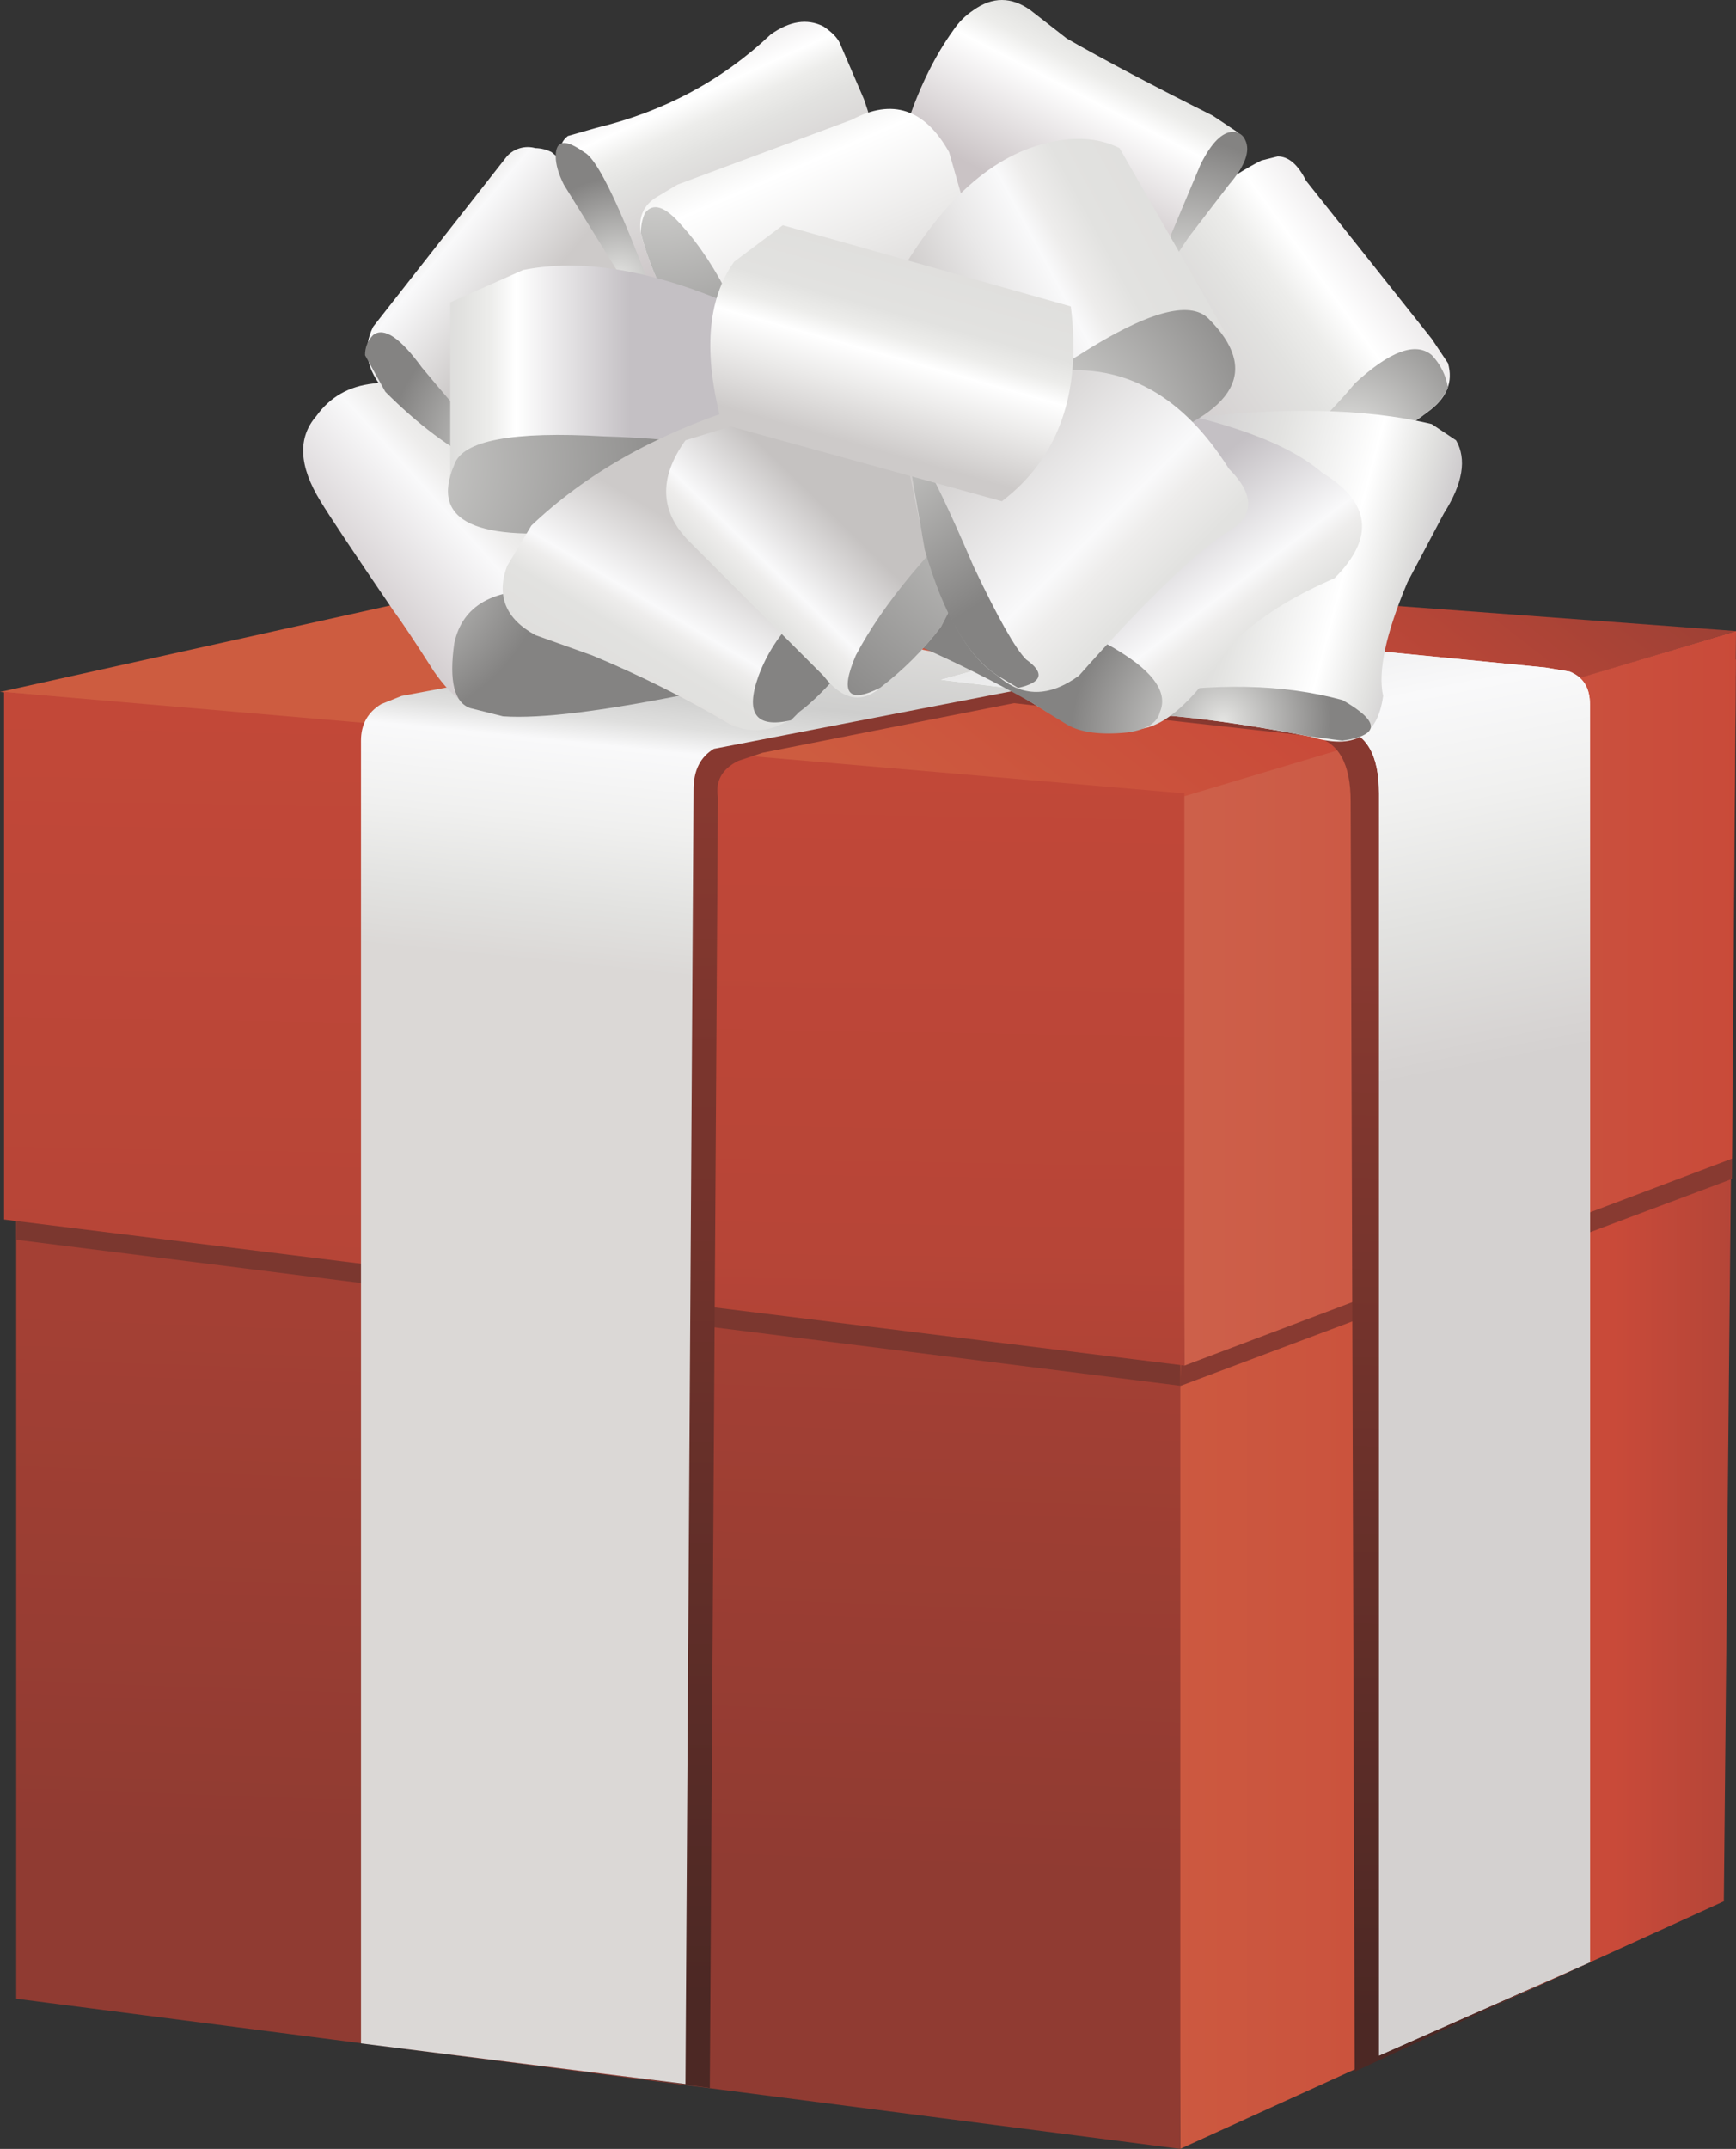 <?xml version="1.0" encoding="iso-8859-1"?>
<!-- Generator: Adobe Illustrator 20.1.0, SVG Export Plug-In . SVG Version: 6.00 Build 0)  -->
<svg version="1.0" id="Layer_1" xmlns="http://www.w3.org/2000/svg" xmlns:xlink="http://www.w3.org/1999/xlink" x="0px" y="0px"
	 viewBox="0 0 713.82 883.1" enable-background="new 0 0 713.82 883.1" xml:space="preserve">
<rect x="0" y="0" width="713.82" height="883.1" fill="#333333" stroke="none"/>
<title>wedding1_0007</title>
<linearGradient id="SVGID_1_" gradientUnits="userSpaceOnUse" x1="457.351" y1="622.851" x2="464.321" y2="622.851" gradientTransform="matrix(33.36 0 0 33.36 -14774.73 -20201.269)">
	<stop  offset="0" style="stop-color:#CC5940"/>
	<stop  offset="0.78" style="stop-color:#C94A39"/>
	<stop  offset="1" style="stop-color:#B34538"/>
</linearGradient>
<path fill="url(#SVGID_1_)" d="M708.81,781.36l5-510.35L482,326.05l3.34,557L708.81,781.36z"/>
<linearGradient id="SVGID_2_" gradientUnits="userSpaceOnUse" x1="452.711" y1="614.826" x2="460.331" y2="605.046" gradientTransform="matrix(33.36 0 0 33.36 -14774.73 -20201.269)">
	<stop  offset="0" style="stop-color:#CD5C40"/>
	<stop  offset="0.34" style="stop-color:#C94A39"/>
	<stop  offset="1" style="stop-color:#713731"/>
</linearGradient>
<path fill="url(#SVGID_2_)" d="M713.82,259.34L263.51,226L0,284.36l487,43.36L713.82,259.34z"/>
<linearGradient id="SVGID_3_" gradientUnits="userSpaceOnUse" x1="451.141" y1="598.509" x2="450.071" y2="628.489" gradientTransform="matrix(33.36 0 0 33.36 -14774.73 -20201.269)">
	<stop  offset="0.09" style="stop-color:#AA4235"/>
	<stop  offset="0.78" style="stop-color:#A44034"/>
	<stop  offset="1" style="stop-color:#903B32"/>
</linearGradient>
<path fill="url(#SVGID_3_)" d="M6.67,291v530.39l478.66,61.71v-557L6.67,291z"/>
<path fill="#7B372F" d="M11.67,291l-5,218.48l478.66,60V334.39L11.67,291z"/>
<path fill="#883A31" d="M490.33,332.73l-5,236.83l226.82-85.06l1.67-206.81L490.33,332.73z"/>
<linearGradient id="SVGID_4_" gradientUnits="userSpaceOnUse" x1="457.521" y1="617.852" x2="464.351" y2="617.852" gradientTransform="matrix(33.36 0 0 33.36 -14774.73 -20201.269)">
	<stop  offset="0" style="stop-color:#CD604A"/>
	<stop  offset="1" style="stop-color:#C94A39"/>
</linearGradient>
<path fill="url(#SVGID_4_)" d="M712.15,476.16l1.67-216.81l-228.49,68.37L487,561.21L712.15,476.16z"/>
<linearGradient id="SVGID_5_" gradientUnits="userSpaceOnUse" x1="458.246" y1="617.07" x2="457.946" y2="630.42" gradientTransform="matrix(33.36 0 0 33.36 -14774.73 -20201.269)">
	<stop  offset="0.02" style="stop-color:#883930"/>
	<stop  offset="1" style="stop-color:#4C2824"/>
</linearGradient>
<path fill="url(#SVGID_5_)" d="M633.76,281l-10-3.34l-168.45-15l-80.05,21.68l165.11,18.35c10,2.22,15,11.113,15,26.68l1.67,522
	l85.06-40l1.67-518.68C642.657,287.137,639.32,283.24,633.76,281z"/>
<linearGradient id="SVGID_6_" gradientUnits="userSpaceOnUse" x1="450.344" y1="610.21" x2="450.024" y2="629.59" gradientTransform="matrix(33.36 0 0 33.36 -14774.73 -20201.269)">
	<stop  offset="0" style="stop-color:#C94A39"/>
	<stop  offset="0.55" style="stop-color:#B74537"/>
	<stop  offset="1" style="stop-color:#893A31"/>
</linearGradient>
<path fill="url(#SVGID_6_)" d="M1.67,284.36v216.81l485.33,60V326.05L1.67,284.36z"/>
<linearGradient id="SVGID_7_" gradientUnits="userSpaceOnUse" x1="451.837" y1="614.951" x2="451.887" y2="630.151" gradientTransform="matrix(33.36 0 0 33.36 -14774.73 -20201.269)">
	<stop  offset="0.02" style="stop-color:#883930"/>
	<stop  offset="1" style="stop-color:#4C2824"/>
</linearGradient>
<path fill="url(#SVGID_7_)" d="M158.44,307.71v532l133.42,18.35l3.34-530.36c-1.113-6.667,1.667-11.667,8.34-15l10-3.34l126.75-25
	l-90.06-25L176.79,291l-8.34,3.34C162.89,296.58,159.553,301.037,158.44,307.71z"/>
<linearGradient id="SVGID_8_" gradientUnits="userSpaceOnUse" x1="451.823" y1="613.196" x2="451.373" y2="617.596" gradientTransform="matrix(33.36 0 0 33.36 -14774.73 -20201.269)">
	<stop  offset="0" style="stop-color:#DEDDDB"/>
	<stop  offset="0.22" style="stop-color:#CECECD"/>
	<stop  offset="0.31" style="stop-color:#DFDFDE"/>
	<stop  offset="0.38" style="stop-color:#F9F9FA"/>
	<stop  offset="0.6" style="stop-color:#F0F0EF"/>
	<stop  offset="0.83" style="stop-color:#E2E2E0"/>
	<stop  offset="1" style="stop-color:#DBD8D6"/>
</linearGradient>
<path fill="url(#SVGID_8_)" d="M148.43,304.37v535.37l133.42,16.68l3.34-532c0-7.78,2.78-13.34,8.34-16.68l146.77-28.38L325.22,256
	l-160.11,30l-8.34,3.34C151.21,292.693,148.43,297.703,148.43,304.37z"/>
<linearGradient id="SVGID_9_" gradientUnits="userSpaceOnUse" x1="458.485" y1="613.251" x2="458.485" y2="630.849" gradientTransform="matrix(33.36 0 0 33.36 -14774.73 -20201.269)">
	<stop  offset="0.45" style="stop-color:#F9F9FA"/>
	<stop  offset="1" style="stop-color:#DCDBDA"/>
</linearGradient>
<path fill="url(#SVGID_9_)" d="M645.44,276l-10-1.67l-170.13-16.65l-78.39,21.68l165.11,20c10,2.227,15,11.12,15,26.68v518.7
	l86.73-38.36v-517C653.773,282.7,651,278.24,645.44,276z"/>
<linearGradient id="SVGID_10_" gradientUnits="userSpaceOnUse" x1="457.125" y1="607.002" x2="459.445" y2="619.022" gradientTransform="matrix(33.36 0 0 33.36 -14774.73 -20201.269)">
	<stop  offset="0" style="stop-color:#BFBFBF"/>
	<stop  offset="0.21" style="stop-color:#CBCBCA"/>
	<stop  offset="0.4" style="stop-color:#DADAD9"/>
	<stop  offset="0.62" style="stop-color:#F9F9FA"/>
	<stop  offset="0.73" style="stop-color:#F0F0EF"/>
	<stop  offset="0.85" style="stop-color:#E2E2E0"/>
	<stop  offset="0.97" style="stop-color:#D7D4D3"/>
	<stop  offset="1" style="stop-color:#D4D1D0"/>
</linearGradient>
<path fill="url(#SVGID_10_)" d="M645.44,276l-10-1.67l-170.13-16.65l-78.39,21.68l165.11,20c10,2.227,15,11.12,15,26.68v518.7
	l86.73-38.36v-517C653.773,282.7,651,278.24,645.44,276z"/>
<linearGradient id="SVGID_11_" gradientUnits="userSpaceOnUse" x1="451.382" y1="611.271" x2="448.102" y2="614.241" gradientTransform="matrix(33.36 0 0 33.36 -14774.73 -20201.269)">
	<stop  offset="0" style="stop-color:#CAC3C5"/>
	<stop  offset="0.4" style="stop-color:#E2E2E0"/>
	<stop  offset="0.52" style="stop-color:#EEEDEC"/>
	<stop  offset="0.59" style="stop-color:#F9F9FA"/>
	<stop  offset="1" style="stop-color:#CAC3C5"/>
</linearGradient>
<path fill="url(#SVGID_11_)" d="M153.44,157.61c-10,1.113-17.783,5.56-23.35,13.34c-7.78,8.893-7.223,20.56,1.67,35
	c3.333,5.56,13.333,20.56,30,45c3.333,4.447,8.893,12.78,16.68,25c7.78,11.12,15.007,16.12,21.68,15l63.38-8.34
	c46.667-5.56,79.467-6.673,98.4-3.34l-53.37-95.06l-76.72-21.68C205.137,154.803,179.013,153.163,153.44,157.61z"/>
<radialGradient id="SVGID_12_" cx="342.957" cy="353.984" r="2.24" gradientTransform="matrix(28.5 17.33 17.33 -28.5 -15756.92 4369.17)" gradientUnits="userSpaceOnUse">
	<stop  offset="0" style="stop-color:#E2E2E0"/>
	<stop  offset="0.02" style="stop-color:#E2E2E0"/>
	<stop  offset="1" style="stop-color:#848382"/>
</radialGradient>
<path fill="url(#SVGID_12_)" d="M361.91,279.36l-31.69-10c-28.907-15.573-63.93-24.473-105.07-26.7
	c-22.233-1.107-35.02,6.123-38.36,21.69c-2.227,15.567-0.003,24.46,6.67,26.68l13.34,3.34c15.567,1.113,42.25-2.22,80.05-10
	C321.323,277.69,346.343,276.02,361.91,279.36z"/>
<linearGradient id="SVGID_13_" gradientUnits="userSpaceOnUse" x1="447.027" y1="607.532" x2="449.277" y2="609.432" gradientTransform="matrix(33.36 0 0 33.36 -14774.73 -20201.269)">
	<stop  offset="0" style="stop-color:#DEDDDB"/>
	<stop  offset="0.4" style="stop-color:#E2E2E0"/>
	<stop  offset="0.52" style="stop-color:#EEEDEC"/>
	<stop  offset="0.59" style="stop-color:#F9F9FA"/>
	<stop  offset="1" style="stop-color:#CDCAC9"/>
</linearGradient>
<path fill="url(#SVGID_13_)" d="M153.44,134.26c-4.447,8.893-2.78,17.79,5,26.69c13.333,13.333,26.667,23.333,40,30
	c16.667,8.893,46.687,19.457,90.06,31.69l31.69-48.37c-18.9-34.467-40.027-63.377-63.38-86.73l-30-25
	c-2.062-1.072-4.346-1.644-6.67-1.67c-4.209-1.178-8.722,0.114-11.67,3.34L153.44,134.26z"/>
<radialGradient id="SVGID_14_" cx="343.557" cy="356.078" r="1.72" gradientTransform="matrix(30.123 14.336 14.336 -30.123 -15236.248 5985.905)" gradientUnits="userSpaceOnUse">
	<stop  offset="0" style="stop-color:#E2E2E0"/>
	<stop  offset="0.02" style="stop-color:#E2E2E0"/>
	<stop  offset="1" style="stop-color:#848382"/>
</radialGradient>
<path fill="url(#SVGID_14_)" d="M288.53,222.65l-15-10c-28.913-4.433-51.71-13.317-68.39-26.65c-4.447-3.333-15.01-15-31.69-35
	c-8.893-12.233-15.56-16.68-20-13.34c-2.216,2.2-3.425,5.218-3.34,8.34l8.34,15c13.333,13.333,26.667,23.333,40,30
	C215.137,199.873,245.163,210.423,288.53,222.65z"/>
<linearGradient id="SVGID_15_" gradientUnits="userSpaceOnUse" x1="452.291" y1="608.554" x2="450.891" y2="605.484" gradientTransform="matrix(33.36 0 0 33.36 -14774.73 -20201.269)">
	<stop  offset="0" style="stop-color:#CAC3C5"/>
	<stop  offset="0.4" style="stop-color:#E2E2E0"/>
	<stop  offset="0.5" style="stop-color:#EDEDEB"/>
	<stop  offset="0.59" style="stop-color:#FFFFFF"/>
	<stop  offset="1" style="stop-color:#CAC3C5"/>
</linearGradient>
<path fill="url(#SVGID_15_)" d="M345.23,17.51c-1.113-2.22-3.337-4.443-6.67-6.67c-6.667-3.333-13.893-2.22-21.68,3.34
	c-20,18.9-43.903,31.687-71.71,38.36l-11.67,3.34c-4.447,3.333-4.447,10,0,20l21.68,35c13.333,25.573,20.56,43.907,21.68,55
	l93.4-36.69c-2.227-36.667-7.227-66.13-15-88.39L345.23,17.51z"/>
<radialGradient id="SVGID_16_" cx="348.481" cy="364.049" r="1.25" gradientTransform="matrix(33.36 0 0 -33.36 -11370.761 12259.23)" gradientUnits="userSpaceOnUse">
	<stop  offset="0" style="stop-color:#E2E2E0"/>
	<stop  offset="0.02" style="stop-color:#E2E2E0"/>
	<stop  offset="1" style="stop-color:#848382"/>
</radialGradient>
<path fill="url(#SVGID_16_)" d="M275.19,165.95l3.34-16.68c-18.9-54.48-31.687-83.39-38.36-86.73c-7.78-5.56-11.67-5.003-11.67,1.67
	c0,3.333,1.113,7.223,3.34,11.67l21.68,35C266.853,136.473,274.077,154.83,275.19,165.95z"/>
<path fill="none" stroke="#C94A39" d="M351.85,142.79c8.893-27.8,35.58-55.043,80.06-81.73l10-1.67
	c7.787,1.113,12.787,5.56,15,13.34c4.447,10,22.78,29.46,55,58.38c16.667,13.333,16.667,26.12,0,38.36l-31.69,16.68
	c-23.333,13.333-42.793,26.12-58.38,38.36L351.85,142.79z"/>
<path fill="none" stroke="#404296" d="M421.91,224.52c15.567-12.233,35.027-25.02,58.38-38.36L512,169.47
	c10-6.667,13.893-14.45,11.68-23.35c-1.113-2.227-3.337-3.893-6.67-5c-4.447-1.113-10.007,1.667-16.68,8.34l-20,20
	c-17.683,15.488-36.655,29.439-56.71,41.7L421.91,224.52z"/>
<linearGradient id="SVGID_17_" gradientUnits="userSpaceOnUse" x1="456.878" y1="610.926" x2="460.978" y2="607.946" gradientTransform="matrix(33.36 0 0 33.36 -14774.73 -20201.269)">
	<stop  offset="0" style="stop-color:#CAC3C5"/>
	<stop  offset="0.4" style="stop-color:#E2E2E0"/>
	<stop  offset="0.5" style="stop-color:#EDEDEB"/>
	<stop  offset="0.59" style="stop-color:#FFFFFF"/>
	<stop  offset="1" style="stop-color:#CAC3C5"/>
</linearGradient>
<path fill="url(#SVGID_17_)" d="M587.06,169.28c7.78-5.56,10.56-12.227,8.34-20l-6.67-10l-51.7-65c-3.333-6.667-7.223-10-11.67-10
	l-6.67,1.67c-13.333,6.667-30.567,19.453-51.7,38.36c-10,8.884-19.466,18.35-28.35,28.35L492,222.65
	C540.92,198.217,572.607,180.427,587.06,169.28z"/>
<radialGradient id="SVGID_18_" cx="348.481" cy="364.049" r="1.99" gradientTransform="matrix(33.36 0 0 -33.36 -11070.56 12327.61)" gradientUnits="userSpaceOnUse">
	<stop  offset="0" style="stop-color:#E2E2E0"/>
	<stop  offset="0.02" style="stop-color:#E2E2E0"/>
	<stop  offset="1" style="stop-color:#848382"/>
</radialGradient>
<path fill="url(#SVGID_18_)" d="M495.34,216l-3.34,6.65c48.92-24.46,80.607-42.25,95.06-53.37c3.609-2.544,6.485-5.993,8.34-10
	c-0.836-5.015-3.16-9.662-6.67-13.34c-6.667-5.56-17.23-1.67-31.69,11.67c-4.447,5.56-13.897,15.56-28.35,30
	C516.457,202.077,505.34,211.54,495.34,216z"/>
<linearGradient id="SVGID_19_" gradientUnits="userSpaceOnUse" x1="457.285" y1="605.038" x2="455.735" y2="608.038" gradientTransform="matrix(33.36 0 0 33.36 -14774.73 -20201.269)">
	<stop  offset="0" style="stop-color:#CAC3C5"/>
	<stop  offset="0.4" style="stop-color:#E2E2E0"/>
	<stop  offset="0.5" style="stop-color:#EDEDEB"/>
	<stop  offset="0.59" style="stop-color:#FFFFFF"/>
	<stop  offset="1" style="stop-color:#CAC3C5"/>
</linearGradient>
<path fill="url(#SVGID_19_)" d="M400.27,4.17c-3.308,2.196-6.144,5.032-8.34,8.34c-14.453,20-24.453,48.91-30,86.73l106.74,40
	c1.113-10,7.78-23.897,20-41.69l16.68-21.68c7.767-8.887,8.877-16.11,3.33-21.67l-10-6.67c-24.46-12.233-44.46-22.797-60-31.69
	l-15-11.67C415.86-1.39,408.057-1.39,400.27,4.17z"/>
<radialGradient id="SVGID_20_" cx="348.481" cy="364.049" r="1.87" gradientTransform="matrix(33.36 0 0 -33.36 -11138.94 12264.23)" gradientUnits="userSpaceOnUse">
	<stop  offset="0" style="stop-color:#E2E2E0"/>
	<stop  offset="0.02" style="stop-color:#E2E2E0"/>
	<stop  offset="1" style="stop-color:#848382"/>
</radialGradient>
<path fill="url(#SVGID_20_)" d="M467,130.92l1.67,8.34c1.113-10,7.78-23.897,20-41.69l16.68-21.68
	c6.667-7.78,8.89-13.897,6.67-18.35c-0.822-2.035-2.805-3.36-5-3.34c-4.447,0-8.893,4.447-13.34,13.34L467,130.92z"/>
<linearGradient id="SVGID_21_" gradientUnits="userSpaceOnUse" x1="450.992" y1="604.083" x2="453.642" y2="610.183" gradientTransform="matrix(33.36 0 0 33.36 -14774.73 -20201.269)">
	<stop  offset="0" style="stop-color:#DEDDDB"/>
	<stop  offset="0.4" style="stop-color:#E2E2E0"/>
	<stop  offset="0.5" style="stop-color:#EDEDEB"/>
	<stop  offset="0.59" style="stop-color:#FFFFFF"/>
	<stop  offset="0.76" style="stop-color:#EBEAE9"/>
	<stop  offset="1" style="stop-color:#CDCAC9"/>
</linearGradient>
<path fill="url(#SVGID_21_)" d="M398.6,177.62c3.333-37.8,2.777-68.377-1.67-91.73l-6.67-23.35c-10-17.787-23.333-22.233-40-13.34
	l-71.74,26.68l-8.34,5c-5.56,3.333-7.783,8.333-6.67,15c2.878,11.157,7.372,21.833,13.34,31.69c5.56,8.893,20.56,27.793,45,56.7
	L398.6,177.62z"/>
<radialGradient id="SVGID_22_" cx="348.481" cy="364.049" r="3.59" gradientTransform="matrix(33.36 0 0 -33.36 -11355.75 12197.521)" gradientUnits="userSpaceOnUse">
	<stop  offset="0" style="stop-color:#E2E2E0"/>
	<stop  offset="0.02" style="stop-color:#E2E2E0"/>
	<stop  offset="1" style="stop-color:#848382"/>
</radialGradient>
<path fill="url(#SVGID_22_)" d="M321.88,184.29l-1.67-11.67c-12.233-37.8-25.567-64.483-40-80.05c-6.667-7.78-11.667-9.447-15-5
	c-1.194,2.613-1.766,5.468-1.67,8.34c2.878,11.157,7.372,21.833,13.34,31.69C282.42,136.487,297.42,155.383,321.88,184.29z"/>
<linearGradient id="SVGID_23_" gradientUnits="userSpaceOnUse" x1="456.001" y1="611.96" x2="460.651" y2="613.18" gradientTransform="matrix(33.36 0 0 33.36 -14774.73 -20201.269)">
	<stop  offset="0.1" style="stop-color:#C4C0C4"/>
	<stop  offset="0.48" style="stop-color:#E2E2E0"/>
	<stop  offset="0.73" style="stop-color:#FFFFFF"/>
	<stop  offset="0.86" style="stop-color:#E2E2E0"/>
	<stop  offset="0.93" style="stop-color:#D3D1D2"/>
	<stop  offset="1" style="stop-color:#C4C0C4"/>
</linearGradient>
<path fill="url(#SVGID_23_)" d="M568.72,286c-2.227-10,1.107-25.567,10-46.7l15-28.35c7.78-12.233,9.447-22.233,5-30l-10-6.67
	c-27.813-6.667-63.387-7.22-106.72-1.66l-56.71,11.67L437,292.7c27.793-1.113,61.707,2.22,101.74,10
	C556.5,308.233,566.493,302.667,568.72,286z"/>
<radialGradient id="SVGID_24_" cx="358.76" cy="370.282" r="1.34" gradientTransform="matrix(28.27 -17.71 -17.4 -27.65 -3196.281 16888.279)" gradientUnits="userSpaceOnUse">
	<stop  offset="0" style="stop-color:#E2E2E0"/>
	<stop  offset="0.02" style="stop-color:#E2E2E0"/>
	<stop  offset="1" style="stop-color:#848382"/>
</radialGradient>
<path fill="url(#SVGID_24_)" d="M467,286l-30,6.67c27.793-1.113,61.707,2.22,101.74,10l13.26,1.7c15.567-2.22,15.567-7.78,0-16.68
	C527.567,281.023,499.233,280.46,467,286z"/>
<linearGradient id="SVGID_25_" gradientUnits="userSpaceOnUse" x1="458.439" y1="615.013" x2="456.409" y2="612.313" gradientTransform="matrix(33.36 0 0 33.36 -14774.73 -20201.269)">
	<stop  offset="0" style="stop-color:#C4C0C4"/>
	<stop  offset="0.4" style="stop-color:#E2E2E0"/>
	<stop  offset="0.52" style="stop-color:#EEEDEC"/>
	<stop  offset="0.59" style="stop-color:#F9F9FA"/>
	<stop  offset="1" style="stop-color:#C4C0C4"/>
</linearGradient>
<path fill="url(#SVGID_25_)" d="M548.7,237.66c16.667-16.667,15-31.12-5-43.36c-16.667-14.453-50.023-25.017-100.07-31.69
	L353.57,256l21.68,6.67c17.348,7.556,34.068,16.481,50,26.69l8.34,5c7.78,3.333,17.78,5,30,5c11.153,2.233,23.957-7.22,38.41-28.36
	c1.113-2.22,3.893-5.553,8.34-10C520.353,252.113,533.14,244.333,548.7,237.66z"/>
<radialGradient id="SVGID_26_" cx="348.481" cy="364.049" r="1.88" gradientTransform="matrix(33.36 0 0 -33.36 -11122.261 12447.69)" gradientUnits="userSpaceOnUse">
	<stop  offset="0" style="stop-color:#E2E2E0"/>
	<stop  offset="0.02" style="stop-color:#E2E2E0"/>
	<stop  offset="1" style="stop-color:#848382"/>
</radialGradient>
<path fill="url(#SVGID_26_)" d="M371.92,251l-18.35,5l21.68,8.34c17.1,7.438,33.79,15.783,50,25c3.333,2.22,7.78,5,13.34,8.34
	s13.893,4.45,25,3.33c7.78-1.113,12.227-3.893,13.34-8.34c3.333-7.78-2.227-16.113-16.68-25
	C439.163,254.337,409.72,248.78,371.92,251z"/>
<linearGradient id="SVGID_27_" gradientUnits="userSpaceOnUse" x1="457.933" y1="607.934" x2="454.503" y2="609.784" gradientTransform="matrix(33.36 0 0 33.36 -14774.73 -20201.269)">
	<stop  offset="0" style="stop-color:#DEDDDB"/>
	<stop  offset="0.4" style="stop-color:#E2E2E0"/>
	<stop  offset="0.52" style="stop-color:#EEEDEC"/>
	<stop  offset="0.59" style="stop-color:#F9F9FA"/>
	<stop  offset="0.76" style="stop-color:#E9E8E8"/>
	<stop  offset="1" style="stop-color:#CDCAC9"/>
</linearGradient>
<path fill="url(#SVGID_27_)" d="M505.34,139.26l-45-78.39c-8.893-4.447-19.467-5-31.72-1.66c-24.46,6.667-46.127,28.333-65,65
	l33.36,65c15.567-12.233,31.69-23.9,48.37-35C478.283,133.403,498.28,128.42,505.34,139.26z"/>
<radialGradient id="SVGID_28_" cx="369.693" cy="369.57" r="3.44" gradientTransform="matrix(-29.12 16.26 -16.26 -29.12 17194.131 4937.852)" gradientUnits="userSpaceOnUse">
	<stop  offset="0" style="stop-color:#E2E2E0"/>
	<stop  offset="0.02" style="stop-color:#E2E2E0"/>
	<stop  offset="1" style="stop-color:#848382"/>
</radialGradient>
<path fill="url(#SVGID_28_)" d="M396.94,196c0,7.78,2.223,8.337,6.67,1.67l65-15c40-13.333,49.45-30.567,28.35-51.7
	c-7.78-7.78-25.57-2.78-53.37,15c-27.793,16.667-42.793,31.12-45,43.36L396.94,196z"/>
<linearGradient id="SVGID_29_" gradientUnits="userSpaceOnUse" x1="447.221" y1="610.177" x2="450.651" y2="610.177" gradientTransform="matrix(33.36 0 0 33.36 -14774.73 -20201.269)">
	<stop  offset="0" style="stop-color:#C4C0C4"/>
	<stop  offset="0.4" style="stop-color:#E2E2E0"/>
	<stop  offset="0.5" style="stop-color:#EDEDEB"/>
	<stop  offset="0.59" style="stop-color:#FFFFFF"/>
	<stop  offset="1" style="stop-color:#C4C0C4"/>
</linearGradient>
<path fill="url(#SVGID_29_)" d="M185.13,124.25v75.05c1.093-9.9,23.33-13.79,66.71-11.67c22.886-0.035,45.743,1.636,68.38,5
	l-3.34-60c-40-20-73.913-27.227-101.74-21.68L185.13,124.25z"/>
<radialGradient id="SVGID_30_" cx="348.481" cy="369.647" r="5.04" gradientTransform="matrix(33.36 0 0 -24.25 -11502.521 9154.21)" gradientUnits="userSpaceOnUse">
	<stop  offset="0" style="stop-color:#E2E2E0"/>
	<stop  offset="0.02" style="stop-color:#E2E2E0"/>
	<stop  offset="1" style="stop-color:#848382"/>
</radialGradient>
<path fill="url(#SVGID_30_)" d="M318.55,201c8.893,3.333,10.56,2.223,5-3.33l-5-5c-10-7.78-33.333-12.227-70-13.34
	c-37.833-2.22-58.42,1.67-61.76,11.67c-10,23.333,8.9,32.227,56.7,26.68C268.915,214.132,294.015,208.554,318.55,201z"/>
<linearGradient id="SVGID_31_" gradientUnits="userSpaceOnUse" x1="450.698" y1="614.537" x2="451.948" y2="612.437" gradientTransform="matrix(33.36 0 0 33.36 -14774.73 -20201.269)">
	<stop  offset="0" style="stop-color:#DEDDDB"/>
	<stop  offset="0.4" style="stop-color:#E2E2E0"/>
	<stop  offset="0.52" style="stop-color:#EEEDEC"/>
	<stop  offset="0.59" style="stop-color:#F9F9FA"/>
	<stop  offset="1" style="stop-color:#CDCAC9"/>
</linearGradient>
<path fill="url(#SVGID_31_)" d="M218.48,216l-10,16.68c-4.453,12.213-0.563,21.653,11.67,28.32l23.35,8.34
	c19.544,8.104,38.491,17.577,56.7,28.35c10,4.447,19.45,2.78,28.35-5c7.78-5.56,18.9-17.79,33.36-36.69
	c17.787-22.24,33.91-40.03,48.37-53.37l-61.71-43.36c-12.233,1.113-27.233,3.893-45,8.34C269.083,178.73,240.72,194.86,218.48,216z"
	/>
<radialGradient id="SVGID_32_" cx="348.481" cy="364.049" r="0.44" gradientTransform="matrix(33.36 0 0 -33.36 -11327.4 12454.36)" gradientUnits="userSpaceOnUse">
	<stop  offset="0" style="stop-color:#E2E2E0"/>
	<stop  offset="0.02" style="stop-color:#E2E2E0"/>
	<stop  offset="1" style="stop-color:#848382"/>
</radialGradient>
<path fill="url(#SVGID_32_)" d="M410.28,202.64l-8.34,1.67l-50,33.36c-20,8.893-33.333,22.227-40,40
	c-5.6,15.553-1.173,21.663,13.28,18.33l3.34-3.34c7.78-5.56,18.9-17.79,33.36-36.69C379.707,233.757,395.827,215.98,410.28,202.64z"
	/>
<linearGradient id="SVGID_33_" gradientUnits="userSpaceOnUse" x1="451.455" y1="613.645" x2="453.155" y2="611.895" gradientTransform="matrix(33.36 0 0 33.36 -14774.73 -20201.269)">
	<stop  offset="0" style="stop-color:#DEDDDB"/>
	<stop  offset="0.4" style="stop-color:#E2E2E0"/>
	<stop  offset="0.52" style="stop-color:#EEEDEC"/>
	<stop  offset="0.59" style="stop-color:#F9F9FA"/>
	<stop  offset="1" style="stop-color:#C5C2C1"/>
</linearGradient>
<path fill="url(#SVGID_33_)" d="M420.28,194.3l-56.71-38.36l-81.72,25c-11.12,15.567-10.563,29.463,1.67,41.69l55,55
	c7.78,10,15.563,11.667,23.35,5c9.408-7.185,17.815-15.592,25-25C390.243,250.99,401.38,229.88,420.28,194.3z"/>
<radialGradient id="SVGID_34_" cx="383.447" cy="357.065" r="4.75" gradientTransform="matrix(-13.425 -30.54 -30.54 13.425 16494.768 7089.297)" gradientUnits="userSpaceOnUse">
	<stop  offset="0" style="stop-color:#E2E2E0"/>
	<stop  offset="0.02" style="stop-color:#E2E2E0"/>
	<stop  offset="1" style="stop-color:#848382"/>
</radialGradient>
<path fill="url(#SVGID_34_)" d="M420.28,194.3l-10,5c-27.793,25.573-47.25,48.907-58.37,70c-6.667,15.567-3.333,20.013,10,13.34
	c9.408-7.185,17.815-15.592,25-25C390.257,250.993,401.38,229.88,420.28,194.3z"/>
<linearGradient id="SVGID_35_" gradientUnits="userSpaceOnUse" x1="458.503" y1="614.469" x2="454.733" y2="610.669" gradientTransform="matrix(33.36 0 0 33.36 -14774.73 -20201.269)">
	<stop  offset="0" style="stop-color:#DEDDDB"/>
	<stop  offset="0.4" style="stop-color:#E2E2E0"/>
	<stop  offset="0.52" style="stop-color:#EEEDEC"/>
	<stop  offset="0.59" style="stop-color:#F9F9FA"/>
	<stop  offset="1" style="stop-color:#CDCAC9"/>
</linearGradient>
<path fill="url(#SVGID_35_)" d="M443.63,277.69c26.667-30,46.667-49.457,60-58.37c12.233-6.667,12.79-15.563,1.67-26.69
	c-18.9-30-42.807-43.333-71.72-40l-61.71,31.69l8.34,40c7.78,27.8,17.78,45.59,30,53.37
	C420.263,286.563,431.403,286.563,443.63,277.69z"/>
<radialGradient id="SVGID_36_" cx="360.486" cy="375.313" r="3.83" gradientTransform="matrix(26.67 -20.03 -16.11 -21.45 -3220.539 15432.331)" gradientUnits="userSpaceOnUse">
	<stop  offset="0" style="stop-color:#E2E2E0"/>
	<stop  offset="0.02" style="stop-color:#E2E2E0"/>
	<stop  offset="1" style="stop-color:#848382"/>
</radialGradient>
<path fill="url(#SVGID_36_)" d="M378.59,187.63h-5l6.67,38.37c7.78,26.667,17.78,43.9,30,51.7l8.34,5
	c10-2.227,11.113-6.117,3.34-11.67c-4.447-4.447-11.673-17.233-21.68-38.36C390.26,209.317,383.037,194.303,378.59,187.63z"/>
<linearGradient id="SVGID_37_" gradientUnits="userSpaceOnUse" x1="454.313" y1="608.34" x2="453.543" y2="611.06" gradientTransform="matrix(33.36 0 0 33.36 -14774.73 -20201.269)">
	<stop  offset="0" style="stop-color:#DEDDDB"/>
	<stop  offset="0.4" style="stop-color:#E2E2E0"/>
	<stop  offset="0.5" style="stop-color:#EDEDEB"/>
	<stop  offset="0.59" style="stop-color:#FFFFFF"/>
	<stop  offset="0.76" style="stop-color:#EBEAE9"/>
	<stop  offset="1" style="stop-color:#CDCAC9"/>
</linearGradient>
<path fill="url(#SVGID_37_)" d="M440.3,125.92L321.88,92.56l-20,15c-11.12,15.567-12.787,37.803-5,66.71L411.95,206
	C435.317,188.193,444.767,161.5,440.3,125.92z"/>
</svg>
